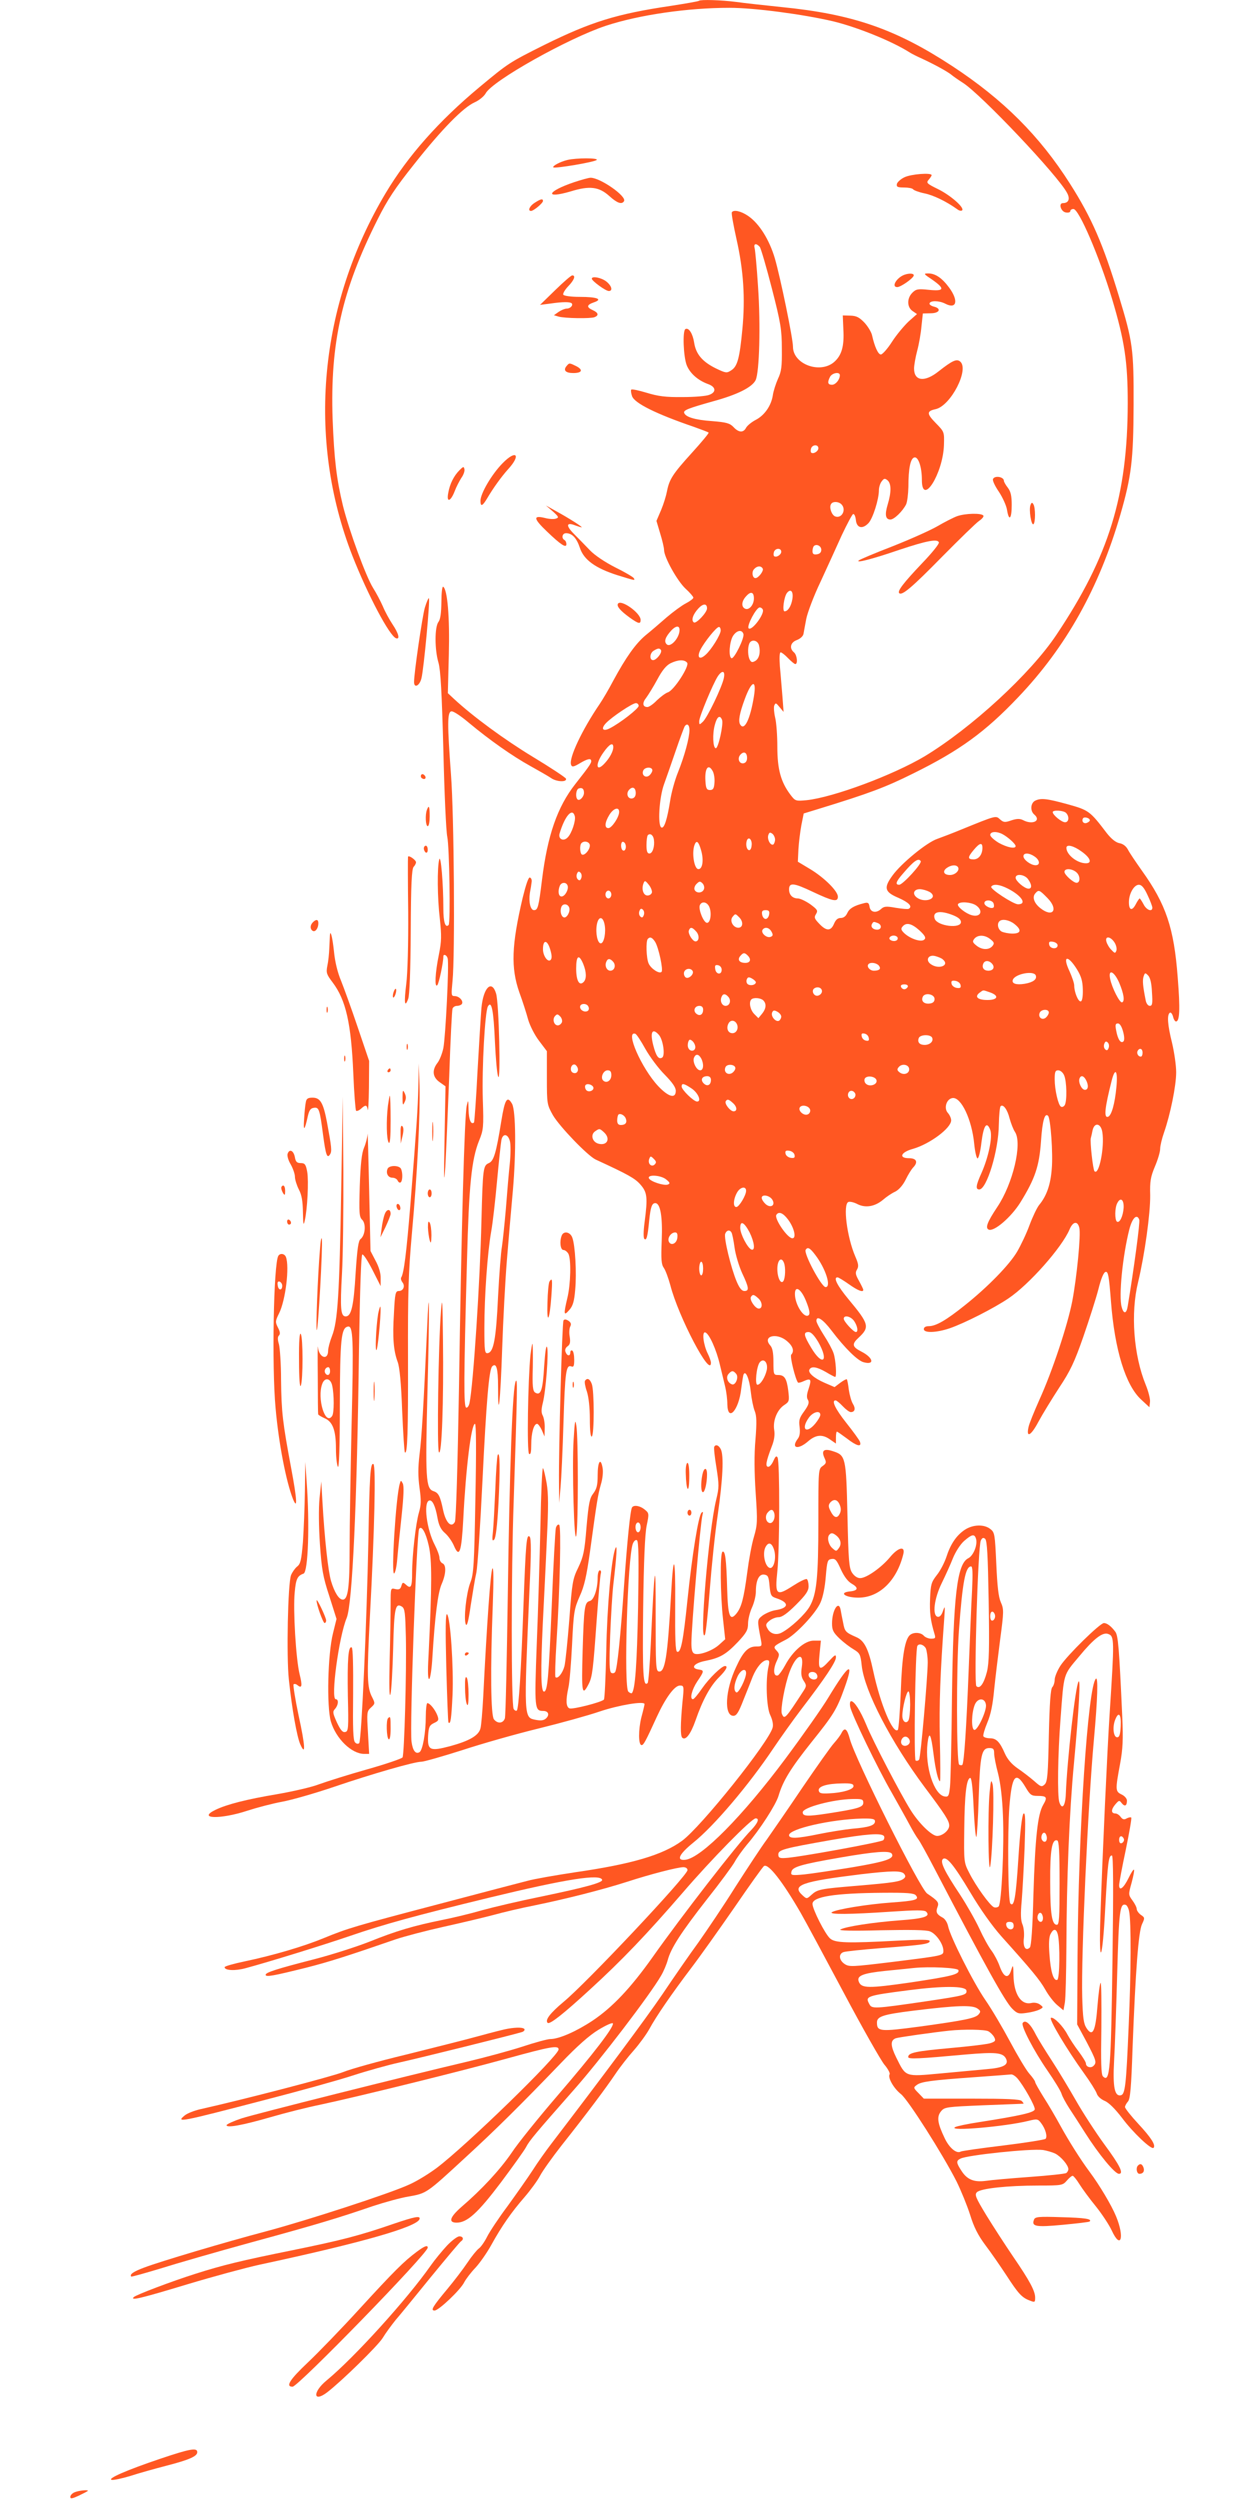 <?xml version="1.0" standalone="no"?>
<!DOCTYPE svg PUBLIC "-//W3C//DTD SVG 20010904//EN"
 "http://www.w3.org/TR/2001/REC-SVG-20010904/DTD/svg10.dtd">
<svg version="1.0" xmlns="http://www.w3.org/2000/svg"
 width="640pt" height="1280pt" viewBox="0 0 640 1280"
 preserveAspectRatio="xMidYMid meet">
<g transform="translate(0,1280) scale(0.1,-0.1)"
fill="#ff5722" stroke="none">
<path d="M3579 12796 c-3 -3 -67 -14 -144 -26 -278 -41 -409 -82 -648 -200
-182 -91 -185 -94 -332 -216 -209 -174 -367 -353 -480 -542 -342 -573 -405
-1257 -171 -1857 79 -201 190 -411 224 -423 21 -7 13 25 -18 71 -16 24 -39 66
-50 93 -12 27 -34 69 -50 94 -37 60 -121 289 -154 420 -33 137 -45 238 -53
445 -13 387 47 657 230 1021 51 102 90 161 188 284 143 181 251 290 309 316
23 10 48 31 56 45 32 64 423 283 616 347 170 56 419 92 633 92 127 0 376 -33
530 -69 124 -30 303 -102 395 -161 8 -5 35 -19 60 -30 69 -32 133 -68 150 -82
8 -7 35 -26 60 -42 91 -57 490 -478 534 -565 16 -30 7 -51 -22 -51 -24 0 -10
-45 16 -48 12 -2 22 1 22 7 0 6 7 11 16 11 28 0 132 -242 198 -461 64 -215 80
-321 80 -534 -1 -474 -96 -783 -365 -1185 -133 -200 -436 -478 -676 -623 -162
-96 -465 -209 -603 -224 -56 -5 -58 -5 -83 28 -49 65 -67 130 -67 245 0 58 -5
125 -11 149 -6 25 -8 53 -5 62 7 16 9 15 27 -7 l21 -25 -6 80 c-4 44 -9 113
-13 153 -3 43 -2 72 4 72 5 0 22 -13 38 -30 16 -16 32 -30 37 -30 14 0 9 47
-7 60 -25 21 -18 51 15 63 18 7 32 20 34 32 2 11 8 45 14 76 6 31 38 117 73
190 34 74 83 181 109 239 27 57 53 106 58 108 6 2 12 -12 14 -30 4 -42 34 -49
65 -16 22 24 53 121 53 168 0 14 6 35 14 45 12 16 16 17 30 6 20 -17 20 -61 1
-124 -16 -53 -11 -77 14 -77 19 0 62 42 80 77 6 12 11 52 12 90 0 97 11 147
31 151 20 4 38 -50 38 -115 0 -139 108 31 113 178 2 68 2 68 -42 113 -47 48
-47 61 -1 71 78 17 174 204 126 244 -18 15 -40 5 -110 -50 -71 -57 -126 -51
-126 14 0 16 7 57 16 91 9 33 19 90 22 126 l7 65 40 1 c45 0 57 24 17 34 -13
3 -23 10 -23 15 1 17 48 17 81 0 58 -30 69 15 20 82 -37 50 -71 73 -107 73
-26 0 -25 -2 20 -32 67 -47 62 -60 -17 -52 -56 6 -66 4 -85 -15 -28 -28 -28
-74 2 -94 l22 -15 -43 -38 c-23 -22 -62 -68 -85 -104 -23 -36 -49 -65 -57 -65
-14 0 -32 40 -45 98 -3 15 -20 44 -38 64 -27 28 -41 36 -73 37 l-39 1 3 -72
c5 -87 -9 -134 -49 -168 -73 -60 -209 -9 -209 80 0 42 -64 353 -93 453 -28 94
-79 177 -136 216 -36 25 -75 34 -84 19 -3 -5 8 -66 24 -138 36 -160 45 -302
30 -460 -14 -148 -25 -191 -57 -211 -23 -15 -27 -15 -79 10 -69 34 -102 73
-111 132 -7 46 -28 79 -45 69 -15 -10 -10 -141 7 -185 17 -42 57 -77 108 -96
41 -14 45 -41 9 -55 -15 -7 -77 -12 -138 -12 -87 -1 -125 4 -184 22 -40 12
-76 20 -79 16 -3 -3 -1 -18 4 -33 12 -36 122 -91 318 -158 38 -14 72 -26 74
-29 3 -2 -36 -49 -86 -104 -98 -108 -115 -135 -127 -196 -4 -22 -17 -65 -30
-96 l-24 -56 19 -64 c11 -35 20 -74 20 -85 0 -37 68 -159 110 -198 22 -20 40
-41 40 -46 0 -5 -17 -18 -38 -29 -20 -10 -65 -43 -99 -72 -34 -30 -82 -71
-108 -92 -51 -43 -100 -112 -165 -232 -23 -44 -55 -98 -70 -120 -90 -132 -159
-278 -146 -311 5 -13 13 -11 50 11 29 17 47 22 51 15 7 -12 1 -22 -80 -125
-91 -116 -142 -262 -170 -490 -17 -138 -21 -155 -41 -155 -18 0 -28 42 -21 88
4 20 8 46 9 56 2 10 -2 21 -9 23 -7 3 -20 -35 -37 -104 -57 -243 -61 -358 -17
-484 17 -46 37 -109 45 -139 9 -31 33 -79 56 -109 l40 -53 0 -137 c0 -134 1
-137 31 -191 34 -58 177 -207 219 -227 167 -77 201 -96 229 -128 35 -40 38
-65 21 -195 -6 -46 -6 -78 -1 -83 11 -11 17 11 25 95 7 68 14 88 31 88 26 0
38 -69 33 -191 -4 -98 -2 -123 11 -141 9 -13 23 -52 33 -88 41 -161 208 -479
208 -397 0 7 -7 28 -16 46 -23 46 -31 115 -13 109 20 -6 57 -88 75 -166 9 -37
21 -87 27 -112 6 -25 11 -65 11 -90 2 -94 59 -30 71 79 4 31 9 63 11 71 10 30
31 -18 38 -86 4 -37 13 -81 20 -98 10 -25 11 -57 4 -146 -7 -77 -6 -168 1
-274 10 -147 9 -163 -9 -225 -11 -36 -26 -118 -34 -181 -18 -136 -30 -180 -56
-212 -33 -40 -43 -13 -47 129 -4 149 -10 196 -24 188 -13 -8 -11 -223 3 -346
l11 -102 -31 -28 c-34 -31 -102 -55 -126 -46 -12 5 -16 20 -16 54 0 87 46 619
57 658 4 14 2 17 -5 10 -16 -15 -48 -214 -72 -445 -22 -214 -34 -274 -53 -267
-9 3 -11 69 -10 243 2 249 -9 276 -21 52 -18 -323 -31 -402 -63 -396 -15 3
-16 29 -16 288 1 308 -6 269 -25 -148 -5 -106 -12 -195 -16 -199 -23 -23 -27
43 -23 382 3 239 9 381 18 424 13 62 12 64 -10 82 -24 20 -56 25 -65 11 -9
-14 -25 -175 -41 -402 -18 -262 -35 -423 -45 -440 -4 -7 -13 -9 -20 -5 -10 6
-11 48 -6 189 4 100 11 217 16 261 18 153 21 212 11 188 -20 -46 -43 -296 -47
-528 -3 -132 -8 -243 -12 -247 -14 -14 -160 -51 -176 -45 -18 7 -20 41 -6 105
6 24 14 124 19 222 8 168 11 183 39 247 24 52 35 104 52 223 37 270 41 294 56
348 10 32 13 68 9 88 -10 54 -25 30 -25 -40 0 -50 -5 -69 -22 -92 -19 -24 -24
-49 -35 -172 -10 -126 -16 -152 -42 -207 -29 -59 -32 -77 -46 -266 -9 -112
-20 -220 -25 -240 -10 -37 -35 -67 -46 -56 -3 3 -1 81 5 174 18 281 25 599 14
606 -6 4 -13 -3 -17 -16 -3 -12 -13 -191 -21 -397 -16 -377 -22 -441 -40 -441
-16 1 -17 108 -6 346 6 121 16 317 21 435 8 162 8 232 -1 285 -7 39 -15 74
-19 78 -4 4 -10 -129 -13 -295 -4 -167 -12 -441 -19 -610 -12 -325 -11 -338
33 -338 26 0 34 -19 16 -37 -11 -11 -25 -14 -52 -9 -64 12 -63 1 -34 669 9
184 9 261 1 269 -16 16 -20 -27 -32 -357 -12 -329 -24 -523 -34 -533 -4 -3
-11 0 -16 8 -13 20 -13 698 0 1060 19 578 20 635 11 619 -17 -26 -32 -444 -41
-1089 -5 -338 -11 -625 -15 -638 -9 -26 -37 -29 -56 -5 -16 19 -19 252 -6 583
5 134 4 200 -2 189 -9 -14 -28 -276 -47 -658 -4 -74 -10 -146 -14 -160 -9 -37
-56 -64 -154 -91 -106 -28 -118 -22 -114 54 3 44 7 53 30 64 24 11 26 16 17
40 -12 30 -38 62 -51 62 -4 0 -8 -31 -8 -69 0 -83 -16 -172 -32 -182 -20 -12
-35 8 -41 54 -10 73 26 1067 39 1089 12 20 34 -18 49 -85 17 -73 17 -198 -1
-566 -5 -84 -3 -122 4 -117 5 3 13 54 16 113 13 210 28 328 47 372 23 52 25
99 4 107 -8 4 -15 16 -15 28 0 11 -11 41 -24 66 -41 78 -59 217 -29 227 16 6
32 -26 43 -89 7 -39 18 -60 39 -78 16 -14 36 -43 45 -64 28 -66 39 -33 48 136
13 261 41 488 60 488 6 0 7 -137 2 -382 -6 -341 -9 -388 -26 -431 -21 -55 -35
-186 -23 -214 6 -12 14 19 25 97 10 63 22 139 29 168 6 29 20 238 31 465 20
413 34 575 50 591 21 21 30 -10 30 -101 0 -191 12 -78 21 188 5 150 16 354 24
453 8 100 22 262 31 361 17 197 15 407 -4 443 -25 44 -37 25 -55 -86 -27 -168
-39 -206 -64 -217 -29 -13 -31 -23 -38 -295 -7 -310 -42 -842 -61 -933 -3 -15
-11 -26 -17 -24 -13 4 -13 141 4 752 10 386 23 518 62 615 22 54 24 68 19 211
-5 164 11 448 26 476 19 33 29 -20 36 -180 4 -87 11 -168 17 -180 13 -32 4
378 -11 426 -22 73 -65 32 -75 -73 -3 -36 -12 -181 -20 -323 -7 -142 -16 -261
-18 -264 -15 -14 -27 14 -28 65 -1 52 -2 54 -9 22 -12 -48 -28 -647 -40 -1444
-7 -407 -15 -676 -21 -688 -18 -33 -46 -5 -60 59 -15 73 -24 90 -49 98 -40 13
-43 61 -31 524 11 427 9 585 -3 294 -17 -373 -27 -545 -38 -630 -8 -68 -8
-112 0 -171 9 -64 8 -88 -3 -126 -16 -54 -35 -219 -35 -310 0 -71 -6 -83 -31
-60 -16 14 -18 14 -24 -6 -5 -17 -12 -20 -31 -16 -24 6 -24 6 -24 -76 0 -46
-2 -175 -5 -288 -3 -129 -2 -194 4 -175 5 17 11 122 14 234 5 210 11 236 45
215 15 -10 17 -32 20 -155 4 -178 -8 -602 -17 -617 -4 -6 -85 -34 -181 -61
-96 -27 -206 -62 -245 -76 -38 -15 -135 -37 -215 -51 -155 -26 -259 -52 -318
-81 -94 -46 27 -49 164 -4 49 16 129 37 178 46 49 9 168 43 265 76 197 67 412
129 449 129 13 0 107 27 208 59 100 33 276 83 391 111 114 28 255 67 313 87
98 33 230 55 230 38 0 -4 -7 -34 -16 -67 -16 -64 -16 -143 1 -143 10 0 20 18
78 145 45 98 91 160 118 160 21 0 22 -2 13 -87 -10 -110 -11 -170 -1 -180 17
-16 43 17 68 88 37 107 76 177 120 221 37 37 48 58 31 58 -17 0 -81 -62 -117
-114 -21 -31 -42 -56 -47 -56 -18 0 -6 49 22 91 36 53 36 57 8 61 -45 6 -25
33 32 44 76 15 107 33 168 97 44 47 52 62 52 94 0 21 9 58 20 82 11 24 20 60
20 81 0 59 16 92 43 88 19 -3 23 -10 27 -57 5 -50 8 -55 35 -64 67 -22 65 -50
-4 -61 -21 -3 -50 -16 -66 -27 -29 -23 -29 -21 -9 -126 6 -32 5 -33 -25 -33
-40 0 -66 -26 -102 -105 -56 -118 -63 -250 -14 -250 16 0 27 18 51 80 18 44
39 98 48 121 20 48 50 84 73 84 12 0 14 -6 8 -32 -16 -66 -11 -211 9 -250 11
-24 16 -47 12 -63 -19 -74 -366 -508 -464 -580 -100 -73 -257 -119 -547 -161
-99 -15 -209 -34 -245 -44 -36 -9 -238 -62 -450 -118 -430 -113 -468 -124
-592 -175 -104 -43 -261 -89 -404 -119 -57 -12 -104 -25 -104 -30 0 -17 54
-20 108 -5 115 31 391 116 537 166 172 59 328 102 710 195 396 96 570 123 578
91 3 -14 -89 -39 -310 -85 -109 -22 -245 -54 -303 -70 -58 -17 -150 -39 -205
-50 -148 -30 -236 -56 -375 -112 -69 -27 -195 -67 -280 -89 -195 -50 -250 -68
-250 -80 0 -13 41 -5 206 36 118 30 209 59 461 146 45 15 155 44 245 64 90 20
204 47 253 60 50 14 144 36 210 49 161 33 347 80 475 121 123 40 260 75 289
75 12 0 21 -6 21 -15 0 -28 -517 -578 -635 -675 -68 -57 -96 -93 -81 -107 10
-10 80 45 217 171 164 150 289 281 475 496 146 170 352 380 373 380 21 0 11
-24 -23 -60 -70 -71 -356 -440 -505 -651 -112 -158 -206 -257 -306 -324 -84
-56 -173 -95 -218 -95 -13 0 -77 -17 -143 -39 -65 -21 -191 -55 -279 -76 -328
-77 -1083 -267 -1158 -291 -42 -14 -77 -30 -77 -35 0 -15 79 -1 225 41 72 21
186 50 255 64 201 43 727 173 958 237 221 61 262 68 262 46 0 -33 -471 -491
-623 -606 -40 -30 -103 -69 -142 -86 -97 -45 -524 -184 -735 -240 -201 -53
-538 -153 -622 -185 -54 -20 -76 -35 -66 -46 2 -2 69 17 149 41 79 25 290 86
469 135 337 92 442 124 620 185 58 19 140 42 183 49 91 16 91 16 287 197 154
141 286 272 490 484 85 89 147 144 195 173 38 23 71 38 73 32 6 -18 -100 -156
-284 -370 -97 -113 -203 -244 -235 -293 -59 -86 -152 -187 -257 -277 -59 -52
-68 -80 -24 -80 54 0 109 50 226 205 62 83 120 164 129 181 18 35 48 70 246
295 132 149 389 485 446 584 13 22 28 58 34 80 16 60 68 141 201 311 66 83
129 169 141 190 11 21 40 61 63 89 67 78 148 204 162 250 23 78 63 142 168
274 113 141 130 167 170 279 51 142 23 125 -82 -48 -31 -52 -131 -194 -221
-315 -220 -295 -429 -506 -511 -517 -50 -6 -34 28 40 88 107 86 284 295 410
483 35 52 99 142 143 200 121 158 177 242 177 265 0 17 -5 14 -34 -17 -50 -55
-58 -49 -50 33 l7 70 -37 0 c-45 0 -107 -53 -146 -126 -14 -26 -31 -49 -37
-52 -22 -7 -26 28 -8 69 17 37 17 40 1 58 -19 20 -16 23 46 55 52 26 155 136
179 191 13 29 23 81 27 133 7 81 9 87 30 90 19 3 26 -6 47 -53 17 -37 36 -62
55 -73 37 -21 34 -36 -8 -40 -60 -6 -25 -32 43 -32 107 0 197 87 230 223 11
44 -27 35 -70 -18 -44 -52 -119 -105 -151 -105 -15 0 -30 11 -41 27 -16 24
-19 62 -24 295 -7 298 -9 307 -75 328 -45 15 -60 4 -43 -34 11 -24 10 -28 -9
-42 -22 -15 -22 -19 -22 -282 0 -292 -9 -376 -45 -438 -24 -41 -97 -109 -143
-133 -28 -15 -59 -6 -73 22 -10 17 -8 24 11 39 12 10 33 18 47 18 17 0 45 20
89 64 51 51 64 71 64 94 0 17 -4 33 -9 37 -6 3 -38 -13 -72 -35 -84 -54 -92
-47 -79 75 12 111 13 565 1 583 -6 10 -11 5 -21 -17 -7 -17 -19 -31 -26 -31
-17 0 -12 27 17 103 13 32 17 60 13 85 -8 48 15 104 51 128 26 17 27 21 21 73
-8 63 -19 81 -52 81 -23 0 -24 3 -24 67 0 47 -5 72 -16 84 -43 48 32 68 85 23
31 -26 39 -52 22 -70 -8 -8 22 -129 35 -143 2 -2 16 1 30 8 36 16 40 9 24 -40
-10 -29 -11 -46 -3 -57 7 -13 3 -26 -19 -57 -25 -34 -29 -46 -24 -81 3 -28 1
-47 -9 -60 -37 -49 0 -59 52 -14 40 35 74 38 114 9 l29 -20 0 30 c0 17 2 31 5
31 3 0 25 -16 51 -35 50 -39 77 -46 67 -17 -3 9 -35 53 -70 97 -57 72 -77 115
-55 115 5 0 21 -13 37 -30 16 -17 34 -30 41 -30 21 0 26 18 11 42 -8 13 -17
45 -21 72 -3 27 -8 51 -10 54 -3 2 -18 -6 -34 -18 l-29 -22 -51 22 c-55 24
-88 53 -77 69 10 17 37 13 84 -14 23 -14 45 -25 47 -25 9 0 3 89 -8 121 -6 19
-29 61 -50 93 -21 33 -38 65 -38 73 0 30 33 9 77 -49 69 -91 135 -156 166
-163 57 -15 48 24 -13 55 -47 24 -50 38 -14 71 58 54 54 70 -51 196 -58 70
-80 113 -57 113 5 0 31 -16 58 -35 45 -32 74 -44 74 -29 0 4 -10 24 -22 46
-18 32 -20 42 -10 58 9 16 8 28 -9 67 -43 100 -64 268 -35 279 8 3 29 -2 46
-11 41 -21 89 -13 131 22 17 15 45 34 63 42 19 10 39 33 53 61 12 25 29 52 37
61 28 28 20 49 -20 49 -55 0 -42 31 21 48 86 25 195 106 195 146 0 11 -8 28
-17 38 -22 24 -7 72 24 76 44 6 99 -110 111 -235 4 -41 12 -74 17 -74 6 0 15
37 20 82 11 87 27 111 45 64 13 -34 -8 -137 -44 -219 -30 -66 -32 -86 -12 -86
38 0 99 200 100 332 1 48 5 90 9 94 13 13 35 -17 46 -62 7 -25 19 -57 28 -70
38 -59 -11 -265 -91 -384 -52 -78 -63 -108 -43 -116 28 -10 114 64 161 139 76
123 97 186 106 315 7 103 19 146 36 129 13 -12 26 -194 19 -271 -6 -81 -26
-139 -65 -186 -11 -14 -33 -60 -49 -103 -16 -44 -45 -104 -63 -135 -39 -67
-150 -181 -268 -275 -96 -77 -148 -107 -185 -107 -16 0 -25 -6 -25 -15 0 -21
64 -19 132 4 76 26 227 103 301 153 106 71 274 261 313 353 17 41 41 46 50 9
9 -34 -13 -255 -36 -376 -24 -123 -102 -359 -168 -504 -27 -61 -53 -124 -56
-141 -13 -58 13 -44 51 28 21 39 69 117 106 174 57 86 78 130 124 262 30 87
65 196 77 243 14 56 27 86 37 88 13 2 17 -21 27 -150 19 -249 75 -432 156
-505 l41 -38 3 27 c2 14 -8 54 -22 88 -62 152 -78 366 -39 525 34 142 63 352
62 445 -2 72 2 94 24 147 15 35 27 75 27 91 0 15 9 53 20 84 32 92 62 238 62
308 0 36 -10 103 -21 150 -23 92 -27 145 -11 155 5 3 12 -6 16 -20 3 -14 10
-25 15 -25 19 0 22 62 9 224 -19 255 -60 376 -184 549 -31 44 -63 91 -71 107
-9 17 -25 30 -44 33 -19 4 -41 22 -64 51 -86 113 -92 118 -200 148 -109 30
-138 33 -168 18 -23 -13 -25 -52 -4 -70 38 -32 -8 -55 -57 -29 -16 8 -31 8
-59 -1 -34 -12 -41 -11 -59 5 -22 20 -18 21 -200 -53 -41 -17 -96 -38 -121
-47 -54 -18 -185 -126 -229 -187 -47 -64 -41 -85 30 -115 54 -24 73 -44 53
-56 -5 -3 -34 0 -66 5 -50 9 -61 8 -77 -7 -25 -22 -54 -16 -58 13 -3 19 -8 23
-27 18 -53 -13 -76 -27 -87 -51 -7 -16 -19 -25 -33 -25 -16 0 -26 -9 -35 -30
-16 -38 -39 -38 -75 0 -25 26 -28 33 -17 50 11 18 7 23 -29 50 -23 16 -52 30
-64 30 -27 0 -45 18 -45 46 0 37 24 34 121 -12 104 -49 129 -54 129 -25 0 28
-68 96 -140 140 l-65 39 3 64 c2 35 9 90 15 123 l12 60 75 23 c264 81 343 111
486 182 237 117 368 212 537 390 245 257 414 559 523 934 57 198 67 280 68
561 1 288 -4 324 -75 558 -81 267 -139 401 -251 577 -155 244 -342 431 -603
602 -290 190 -510 266 -875 302 -85 9 -189 20 -230 26 -77 10 -183 13 -191 6z
m311 -1260 c6 -8 34 -104 62 -213 45 -175 51 -211 51 -308 1 -93 -2 -117 -20
-155 -11 -25 -23 -62 -26 -83 -8 -54 -43 -104 -88 -127 -21 -11 -43 -29 -49
-40 -14 -27 -38 -25 -64 3 -19 20 -36 25 -111 31 -87 6 -135 21 -142 42 -5 14
23 24 147 59 125 34 201 72 219 109 19 41 26 280 12 481 -6 94 -14 180 -17
193 -7 25 7 29 26 8z m410 -657 c0 -23 -22 -49 -40 -49 -22 0 -25 12 -10 41
11 20 50 27 50 8z m-110 -374 c0 -16 -27 -32 -37 -22 -3 4 -3 13 0 22 8 20 37
20 37 0z m118 -287 c27 -27 2 -75 -32 -62 -18 7 -32 47 -21 63 8 15 38 14 53
-1z m-103 -233 c0 -13 -8 -21 -22 -23 -17 -3 -23 2 -23 16 0 10 3 22 7 26 13
13 38 1 38 -19z m-205 -10 c0 -16 -27 -32 -37 -22 -3 4 -3 13 0 22 8 20 37 20
37 0z m-95 -86 c7 -11 -22 -49 -37 -49 -15 0 -21 30 -8 45 15 18 36 20 45 4z
m152 -156 c-6 -37 -23 -63 -40 -63 -13 0 -3 76 13 95 19 23 33 6 27 -32z
m-197 3 c0 -32 -24 -61 -44 -53 -22 9 -20 39 5 65 23 26 39 21 39 -12z m-240
-51 c0 -21 -55 -79 -67 -72 -16 10 -5 42 23 72 24 26 44 26 44 0z m285 -5 c13
-20 -56 -113 -72 -97 -11 12 39 107 57 107 5 0 12 -4 15 -10z m-428 -122 c-10
-37 -46 -71 -62 -58 -17 14 -10 37 23 73 29 30 48 23 39 -15z m213 14 c0 -21
-48 -99 -78 -125 -31 -28 -45 -13 -26 26 21 41 82 117 95 117 5 0 9 -8 9 -18z
m116 -17 c8 -19 -48 -132 -61 -125 -16 8 -10 85 8 114 19 29 45 34 53 11z m80
-59 c9 -36 1 -68 -19 -80 -14 -8 -20 -8 -27 4 -11 17 -13 61 -4 84 10 25 43
19 50 -8z m-502 -24 c8 -13 -23 -52 -40 -52 -20 0 -18 37 4 49 21 13 29 13 36
3z m134 -65 c14 -16 -68 -143 -99 -152 -12 -4 -37 -23 -56 -41 -18 -19 -40
-34 -48 -34 -25 0 -28 21 -6 48 11 15 37 57 57 94 24 45 45 71 67 82 39 19 71
20 85 3z m188 -79 c-9 -45 -85 -204 -108 -224 -17 -16 -18 -16 -18 4 0 22 70
190 95 229 23 34 39 29 31 -9z m154 -94 c-19 -117 -49 -178 -70 -144 -11 17
-4 57 23 130 35 96 62 105 47 14z m-590 -48 c0 -14 -95 -88 -148 -115 -35 -18
-47 -3 -20 26 30 32 136 103 154 103 8 0 14 -7 14 -14z m427 -72 c8 -21 -19
-145 -32 -145 -15 1 -18 74 -5 120 11 42 26 53 37 25z m-167 -52 c0 -39 -25
-132 -59 -217 -16 -39 -34 -105 -40 -146 -15 -94 -30 -141 -44 -136 -21 7 -12
154 13 222 12 33 39 111 60 172 21 62 42 117 45 123 12 19 25 10 25 -18z
m-390 -88 c0 -20 -18 -54 -43 -81 -46 -51 -51 -6 -7 55 31 44 50 53 50 26z
m685 -55 c0 -15 -7 -25 -18 -27 -22 -4 -33 24 -17 43 18 21 35 13 35 -16z
m-485 -63 c0 -7 -7 -19 -15 -26 -19 -16 -41 1 -32 24 8 20 47 21 47 2z m310
-6 c6 -12 10 -38 8 -58 -2 -29 -7 -37 -23 -37 -16 0 -21 8 -23 44 -5 68 15 95
38 51z m-660 -109 c0 -21 -23 -44 -33 -34 -12 11 -8 51 6 56 17 6 27 -1 27
-22z m265 -2 c0 -15 -7 -25 -18 -27 -22 -4 -33 24 -17 43 18 21 35 13 35 -16z
m-85 -96 c0 -27 -38 -83 -55 -83 -21 0 -19 29 5 68 21 34 50 43 50 15z m2288
-5 c18 -18 15 -48 -5 -48 -17 0 -63 37 -63 52 0 12 55 9 68 -4z m-2515 -17 c6
-22 -16 -89 -37 -109 -21 -22 -49 -8 -41 20 27 91 66 135 78 89z m2637 -21 c0
-4 -7 -10 -15 -13 -16 -7 -29 8 -20 23 6 10 35 2 35 -10z m-1612 -104 c-2 -12
-7 -21 -12 -21 -15 0 -29 31 -22 50 5 14 9 15 22 5 8 -8 14 -23 12 -34z m1165
33 c28 -15 67 -50 67 -61 0 -16 -44 -7 -87 17 -23 14 -43 32 -43 40 0 18 33
20 63 4z m-1785 -28 c5 -35 -7 -71 -23 -71 -11 0 -15 12 -15 43 0 24 3 47 7
51 12 12 28 0 31 -23z m500 -32 c-1 -13 -7 -23 -13 -22 -13 3 -18 30 -11 50
10 24 29 1 24 -28z m-828 2 c0 -23 -28 -54 -41 -46 -10 7 -12 48 -2 58 14 15
43 7 43 -12z m182 7 c7 -18 -2 -39 -13 -32 -12 7 -12 44 0 44 5 0 11 -6 13
-12z m388 -33 c14 -49 7 -95 -14 -95 -22 0 -35 84 -20 124 10 27 21 18 34 -29z
m1440 14 c0 -34 -19 -59 -45 -59 -32 0 -31 11 1 49 30 36 44 39 44 10z m508
-19 c45 -32 55 -60 22 -60 -45 0 -100 44 -100 79 0 20 37 11 78 -19z m-240
-26 c26 -18 29 -44 4 -44 -24 0 -62 28 -62 46 0 19 30 18 58 -2z m-584 -23 c8
-12 -92 -121 -110 -121 -22 0 -17 16 19 57 56 66 80 82 91 64z m191 -31 c10
-16 -14 -40 -41 -40 -31 0 -40 18 -18 35 23 17 50 19 59 5z m610 -30 c17 -19
15 -50 -3 -50 -16 0 -62 41 -62 56 0 21 44 17 65 -6z m-2539 -26 c-5 -13 -10
-14 -18 -6 -6 6 -8 18 -4 28 5 13 10 14 18 6 6 -6 8 -18 4 -28z m2288 -6 c20
-28 20 -48 2 -48 -20 0 -66 39 -66 56 0 23 47 17 64 -8z m-1926 -67 c-2 -9
-12 -16 -23 -16 -21 0 -32 33 -20 63 6 15 9 14 26 -7 11 -13 18 -31 17 -40z
m266 16 c-8 -21 -40 -22 -48 -2 -3 8 2 22 11 30 14 14 18 14 30 2 7 -7 11 -21
7 -30z m-698 19 c7 -19 -13 -56 -31 -56 -15 0 -20 26 -9 54 8 20 33 21 40 2z
m2255 -16 c70 -36 99 -80 51 -80 -25 1 -144 79 -137 90 10 16 43 12 86 -10z
m714 -32 c14 -29 25 -59 25 -65 0 -24 -30 -13 -45 17 -9 17 -18 30 -20 30 -2
0 -12 -14 -20 -30 -19 -36 -35 -31 -35 11 0 43 26 89 51 89 14 0 27 -15 44
-52z m-1109 11 c36 -30 -31 -54 -71 -25 -30 22 -12 50 27 42 17 -3 37 -11 44
-17z m-1636 -9 c0 -11 -7 -20 -15 -20 -8 0 -15 9 -15 20 0 11 7 20 15 20 8 0
15 -9 15 -20z m2234 -19 c57 -59 26 -101 -37 -51 -32 25 -43 56 -27 75 18 21
21 20 64 -24z m-277 -26 c3 -9 3 -18 0 -21 -10 -10 -47 7 -47 22 0 19 39 18
47 -1z m-1457 -15 c15 -29 9 -85 -10 -85 -17 0 -45 68 -37 90 9 21 34 19 47
-5z m1368 4 c38 -27 23 -62 -22 -50 -31 8 -78 45 -71 57 10 15 69 10 93 -7z
m-2084 -10 c8 -20 -12 -56 -27 -51 -14 4 -21 32 -13 53 7 19 32 18 40 -2z
m382 -40 c-5 -13 -10 -14 -18 -6 -6 6 -8 18 -4 28 5 13 10 14 18 6 6 -6 8 -18
4 -28z m642 4 c-2 -13 -10 -23 -18 -23 -8 0 -16 10 -18 23 -3 17 2 22 18 22
16 0 21 -5 18 -22z m942 -4 c27 -11 40 -22 40 -35 0 -35 -119 -21 -134 16 -14
38 26 46 94 19z m-1096 -10 c23 -22 21 -54 -4 -54 -26 0 -46 36 -29 56 14 17
14 17 33 -2z m-689 -35 c9 -40 -2 -99 -19 -99 -17 0 -28 54 -20 97 8 42 30 43
39 2z m2099 0 c38 -30 34 -49 -10 -49 -19 0 -44 5 -55 10 -19 10 -26 40 -12
53 13 14 51 7 77 -14z m-700 5 c23 -9 20 -34 -3 -34 -22 0 -35 15 -26 30 7 12
8 12 29 4z m214 -38 c28 -26 34 -38 25 -46 -14 -16 -70 2 -102 31 -17 16 -20
24 -10 35 19 23 47 16 87 -20z m-1143 -6 c17 -19 15 -50 -4 -50 -15 0 -40 41
-34 56 7 19 17 18 38 -6z m385 0 c9 -16 8 -22 -5 -27 -20 -7 -50 20 -41 36 11
17 34 13 46 -9z m645 -29 c3 -5 1 -13 -5 -16 -15 -9 -43 3 -35 15 8 13 32 13
40 1z m476 -10 c20 -16 21 -21 10 -35 -18 -21 -54 -20 -82 3 -20 16 -21 21
-10 35 18 21 54 20 82 -3z m-1717 -13 c18 -28 43 -145 33 -154 -11 -12 -54 16
-66 43 -12 26 -15 116 -4 126 11 12 22 8 37 -15z m2352 -3 c9 -14 13 -32 10
-42 -6 -15 -8 -15 -25 3 -11 10 -22 29 -26 42 -9 31 20 29 41 -3z m-2887 -43
c7 -25 7 -40 0 -47 -14 -14 -39 21 -39 55 0 53 24 49 39 -8z m2596 28 c0 -22
-39 -19 -43 3 -3 15 1 18 20 15 12 -2 23 -10 23 -18z m-1587 -52 c20 -20 14
-38 -12 -38 -30 0 -42 16 -26 35 15 18 22 19 38 3z m999 -20 c38 -31 -21 -54
-62 -24 -28 20 -12 50 23 41 15 -4 33 -11 39 -17z m-1841 -23 c17 -42 18 -77
2 -93 -22 -22 -38 7 -38 69 0 67 14 76 36 24z m154 10 c15 -18 6 -45 -15 -45
-18 0 -30 24 -21 45 7 19 20 19 36 0z m2374 -38 c22 -36 29 -60 30 -103 1 -35
-3 -59 -10 -61 -13 -4 -34 47 -34 81 0 12 -11 44 -24 73 -38 80 -10 87 38 10z
m-434 28 c15 -18 5 -35 -20 -35 -22 0 -34 15 -26 35 7 19 30 19 46 0z m-581
-8 c14 -17 4 -27 -25 -27 -21 0 -39 22 -27 34 11 11 40 6 52 -7z m-804 -22 c0
-28 -29 -25 -33 3 -3 19 0 23 15 20 10 -2 18 -12 18 -23z m-149 -6 c10 -17
-23 -46 -37 -32 -7 7 -9 19 -6 27 7 18 33 21 43 5z m1757 -23 c8 -20 -14 -36
-57 -43 -43 -7 -68 1 -60 21 12 30 107 48 117 22z m427 -37 c24 -57 30 -96 15
-101 -12 -4 -52 75 -61 120 -11 53 20 40 46 -19z m168 -49 c4 -58 2 -70 -11
-70 -9 0 -18 12 -21 28 -15 75 -17 102 -11 122 7 20 8 21 23 6 11 -11 18 -39
20 -86z m-2028 51 c0 -13 -25 -20 -40 -11 -7 4 -10 15 -7 24 5 14 11 15 27 6
11 -6 20 -15 20 -19z m1048 -14 c3 -14 -1 -18 -20 -15 -12 2 -24 11 -26 21 -3
14 1 18 20 15 12 -2 24 -11 26 -21z m-270 -9 c-3 -7 -11 -13 -18 -13 -7 0 -15
6 -17 13 -3 7 4 12 17 12 13 0 20 -5 18 -12z m-440 -27 c-2 -9 -11 -17 -21
-19 -21 -4 -35 27 -17 38 19 12 42 0 38 -19z m861 -2 c48 -17 40 -39 -13 -39
-50 0 -68 16 -41 37 22 16 15 15 54 2z m-1339 -24 c15 -18 6 -45 -15 -45 -18
0 -30 24 -21 45 7 19 20 19 36 0z m1055 -10 c0 -13 -8 -21 -24 -23 -28 -4 -46
11 -37 33 9 25 61 16 61 -10z m-877 -7 c17 -17 15 -42 -6 -68 l-19 -23 -21 21
c-21 21 -29 61 -15 75 11 11 48 8 61 -5z m-895 -33 c4 -8 2 -17 -4 -21 -15 -9
-39 3 -39 21 0 19 36 20 43 0z m587 -14 c0 -26 -17 -36 -35 -21 -18 15 -8 40
16 40 12 0 19 -7 19 -19z m400 -36 c0 -7 -5 -17 -11 -21 -16 -9 -43 21 -36 41
5 13 11 14 27 5 11 -6 20 -17 20 -25z m1370 21 c0 -7 -7 -19 -15 -26 -19 -16
-41 1 -32 24 8 20 47 21 47 2z m-2493 -50 c-4 -9 -13 -16 -21 -16 -19 0 -29
30 -15 47 11 12 14 12 27 -1 8 -8 12 -22 9 -30z m897 -12 c8 -21 -4 -44 -24
-44 -23 0 -33 26 -20 50 11 21 35 17 44 -6z m1976 -35 c7 -25 8 -45 2 -51 -13
-13 -29 10 -37 55 -6 30 -4 37 9 37 9 0 19 -15 26 -41z m-2377 -17 c22 -24 34
-107 17 -117 -18 -11 -31 8 -45 62 -18 69 -5 92 28 55z m-69 -72 c23 -41 67
-100 99 -132 39 -40 57 -65 57 -83 0 -42 -37 -32 -90 24 -86 92 -171 286 -117
268 6 -2 29 -37 51 -77z m1144 56 c3 -13 -1 -17 -14 -14 -11 2 -20 11 -22 22
-3 13 1 17 14 14 11 -2 20 -11 22 -22z m325 0 c7 -18 -12 -36 -39 -36 -26 0
-38 14 -30 35 7 19 62 20 69 1z m-1213 -47 c0 -23 -28 -25 -36 -4 -4 8 -3 22
0 31 5 13 9 14 21 4 8 -7 15 -21 15 -31z m2116 -5 c-5 -13 -10 -14 -18 -6 -6
6 -8 18 -4 28 5 13 10 14 18 6 6 -6 8 -18 4 -28z m174 -24 c0 -11 -4 -20 -9
-20 -14 0 -23 18 -16 30 10 17 25 11 25 -10z m-2260 -29 c15 -29 12 -61 -5
-61 -19 0 -40 43 -32 64 9 22 24 20 37 -3z m-633 -47 c8 -20 -8 -36 -26 -25
-15 10 -8 41 9 41 6 0 13 -7 17 -16z m808 -3 c0 -8 -8 -19 -17 -25 -22 -13
-44 5 -34 29 7 20 51 16 51 -4z m890 -6 c0 -23 -30 -32 -51 -14 -11 9 -12 15
-2 26 17 20 53 12 53 -12z m-1525 -30 c0 -28 -25 -44 -42 -27 -15 15 1 52 23
52 14 0 19 -7 19 -25z m2318 0 c14 -30 16 -134 3 -154 -5 -7 -13 -11 -19 -7
-14 8 -32 87 -32 140 0 38 3 46 18 46 11 0 24 -11 30 -25z m268 -61 c-8 -85
-25 -146 -43 -152 -22 -7 -17 44 19 186 18 70 32 51 24 -34z m-2076 37 c0 -27
-19 -36 -37 -18 -18 18 -9 37 18 37 12 0 19 -7 19 -19z m848 -3 c4 -21 -34
-34 -53 -18 -8 6 -11 18 -8 26 8 20 57 14 61 -8z m1072 3 c15 -28 12 -51 -5
-51 -17 0 -35 38 -28 58 7 18 21 15 33 -7z m-2522 -38 c5 -18 -28 -29 -38 -12
-5 7 -6 17 -3 22 7 12 35 5 41 -10z m503 -6 c34 -23 52 -67 28 -67 -17 0 -79
60 -79 77 0 19 12 16 51 -10z m839 -32 c0 -19 -20 -29 -32 -17 -15 15 -2 43
17 36 8 -3 15 -12 15 -19z m-628 -42 c22 -19 24 -43 4 -43 -17 0 -48 39 -40
52 8 12 15 10 36 -9z m396 -36 c2 -9 -4 -20 -13 -23 -20 -8 -50 19 -40 36 10
17 49 8 53 -13z m-944 -44 c8 -20 -1 -33 -25 -33 -13 0 -19 7 -19 23 0 13 3
26 6 30 9 9 32 -3 38 -20z m2440 -70 c12 -75 -17 -223 -40 -200 -8 7 -24 153
-19 170 2 7 6 24 9 40 10 43 43 36 50 -10z m-2552 0 c35 -32 18 -70 -27 -59
-32 8 -43 45 -19 63 23 16 24 16 46 -4z m-481 -47 c4 -15 4 -67 -1 -115 -5
-47 -14 -151 -20 -231 -7 -80 -16 -166 -20 -192 -5 -26 -14 -142 -20 -257 -10
-218 -23 -283 -52 -289 -16 -3 -18 8 -18 130 0 163 16 386 35 493 8 44 21 160
30 259 9 98 19 191 22 208 7 37 34 34 44 -6z m1457 -69 c3 -14 -1 -18 -20 -15
-12 2 -24 11 -26 21 -3 14 1 18 20 15 12 -2 24 -11 26 -21z m-716 -49 c-16
-16 -37 4 -28 28 6 16 8 16 23 1 13 -13 15 -19 5 -29z m59 -77 c20 -16 21 -21
8 -26 -20 -7 -91 16 -97 33 -6 20 63 15 89 -7z m409 -58 c0 -23 -36 -83 -50
-83 -19 0 -15 44 6 78 17 26 44 29 44 5z m134 -45 c18 -29 -8 -46 -34 -23 -11
10 -20 24 -20 32 0 20 40 13 54 -9z m1799 -42 c-3 -43 -20 -79 -34 -71 -12 8
-12 72 2 96 16 31 34 17 32 -25z m-1719 -59 c32 -42 45 -97 23 -97 -25 0 -94
101 -82 120 12 19 34 10 59 -23z m1799 -2 c5 -11 -28 -256 -59 -442 -6 -40
-21 -43 -31 -5 -16 55 5 263 39 397 15 59 39 83 51 50z m-1995 -65 c24 -49 30
-94 10 -88 -20 7 -58 80 -58 111 0 40 20 30 48 -23z m-93 0 c4 -6 11 -41 16
-78 5 -37 23 -96 39 -131 35 -74 37 -91 11 -91 -13 0 -25 15 -39 48 -29 68
-67 225 -59 245 7 19 23 22 32 7z m-277 -27 c-3 -31 -34 -44 -44 -19 -7 19 12
46 33 46 10 0 13 -9 11 -27z m706 -88 c53 -69 84 -165 53 -165 -21 0 -113 172
-102 191 10 16 22 10 49 -26z m-160 -41 c9 -23 7 -77 -3 -93 -13 -19 -31 17
-31 62 0 46 21 65 34 31z m-414 -29 c0 -19 -4 -35 -10 -35 -5 0 -10 16 -10 35
0 19 5 35 10 35 6 0 10 -16 10 -35z m528 -169 c16 -40 20 -62 13 -69 -22 -22
-71 52 -71 108 0 47 33 25 58 -39z m-246 17 c22 -19 24 -53 3 -53 -18 0 -49
45 -40 60 9 14 15 13 37 -7z m492 -118 c17 -26 21 -55 8 -55 -12 0 -62 54 -62
68 0 21 37 13 54 -13z m-184 -107 c56 -99 21 -126 -37 -28 -38 63 -41 80 -13
80 13 0 29 -17 50 -52z m-264 -142 c-8 -36 -32 -76 -48 -76 -14 0 -5 94 12
115 20 24 43 -1 36 -39z m-157 -20 c15 -17 -3 -60 -21 -54 -23 8 -32 36 -19
52 17 20 25 20 40 2z m431 -210 c0 -8 -12 -28 -26 -45 -46 -55 -75 -29 -33 30
21 30 59 40 59 15z m100 -462 c7 -17 6 -32 -1 -45 -13 -26 -30 -20 -47 15 -11
21 -11 30 -2 42 19 22 39 17 50 -12z m-337 -38 c9 -24 -4 -57 -22 -54 -20 4
-26 35 -11 53 16 19 26 19 33 1z m-683 -76 c0 -10 -4 -21 -9 -24 -12 -8 -22
20 -15 39 8 19 24 9 24 -15z m1002 -42 c23 -19 28 -44 13 -64 -13 -18 -14 -18
-34 0 -20 18 -28 56 -14 69 9 10 17 9 35 -5z m-1015 -367 c-6 -296 -15 -422
-32 -440 -3 -2 -11 1 -18 8 -24 24 -4 685 23 757 6 15 15 22 21 18 9 -5 10
-96 6 -343z m696 295 c13 -40 0 -98 -21 -94 -24 5 -39 70 -24 104 15 31 33 27
45 -10z m142 -603 c-5 -33 -2 -51 10 -69 15 -23 15 -27 -2 -53 -93 -143 -97
-147 -110 -115 -8 21 15 147 39 212 34 92 76 108 63 25z m-285 -30 c-1 -29
-39 -105 -50 -98 -15 9 -12 42 6 81 17 36 44 46 44 17z m363 -8 c4 -8 2 -17
-4 -21 -15 -9 -39 3 -39 21 0 19 36 20 43 0z"/>
<path d="M2905 11981 c-37 -9 -78 -31 -72 -38 8 -7 211 27 222 38 11 11 -104
11 -150 0z"/>
<path d="M4630 11892 c-19 -9 -36 -25 -38 -34 -3 -15 4 -18 37 -18 22 0 42 -4
46 -9 3 -5 29 -15 58 -21 45 -9 112 -41 169 -82 9 -7 20 -9 24 -5 14 13 -60
78 -124 109 -57 28 -61 32 -47 48 8 9 15 20 15 23 0 14 -106 6 -140 -11z"/>
<path d="M2939 11867 c-139 -47 -154 -87 -17 -47 97 30 145 24 198 -24 41 -37
64 -44 75 -26 15 25 -122 120 -171 120 -10 0 -49 -11 -85 -23z"/>
<path d="M2738 11762 c-26 -16 -38 -42 -19 -42 13 0 61 40 61 51 0 13 -11 11
-42 -9z"/>
<path d="M4630 11393 c-40 -15 -68 -63 -36 -63 17 0 78 42 84 58 4 12 -20 15
-48 5z"/>
<path d="M2842 11314 l-77 -75 55 7 c61 9 99 9 107 1 9 -10 -7 -27 -25 -27
-10 0 -29 -8 -42 -17 l-24 -17 24 -7 c32 -9 163 -11 184 -3 23 9 20 23 -9 36
-33 15 -32 27 6 40 47 16 17 28 -73 28 -44 0 -80 5 -84 11 -3 6 8 25 25 43 31
32 40 56 21 56 -6 0 -45 -34 -88 -76z"/>
<path d="M3030 11373 c1 -12 71 -63 87 -63 22 0 15 27 -13 49 -26 20 -74 29
-74 14z"/>
<path d="M2900 10925 c-17 -21 -4 -35 35 -35 45 0 52 16 16 35 -37 18 -36 18
-51 0z"/>
<path d="M2573 10428 c-56 -57 -113 -155 -113 -192 0 -32 10 -28 34 12 31 53
73 111 107 149 69 75 42 103 -28 31z"/>
<path d="M2353 10393 c-29 -29 -50 -70 -58 -117 -10 -51 12 -45 33 9 8 22 24
52 34 68 11 15 18 35 16 44 -3 16 -6 15 -25 -4z"/>
<path d="M5084 10347 c-3 -8 11 -37 31 -66 19 -29 38 -71 41 -92 10 -61 24
-46 24 25 0 48 -5 69 -20 89 -11 14 -20 30 -20 35 0 21 -48 29 -56 9z"/>
<path d="M5276 10214 c-9 -23 4 -105 15 -98 11 7 11 85 0 102 -6 11 -10 10
-15 -4z"/>
<path d="M2830 10182 c30 -27 33 -32 17 -37 -9 -4 -35 -3 -57 3 -62 15 -59 -3
10 -69 72 -69 100 -87 100 -65 0 8 -4 18 -10 21 -17 10 -11 35 8 35 31 0 54
-24 71 -75 20 -61 79 -104 192 -140 91 -28 92 -29 84 -15 -4 6 -46 31 -95 55
-53 27 -105 62 -129 87 -23 24 -60 62 -82 84 -43 43 -40 62 6 44 14 -5 29 -10
33 -10 8 0 -63 46 -133 84 l-50 28 35 -30z"/>
<path d="M4900 10157 c-19 -7 -64 -30 -100 -51 -36 -21 -139 -67 -230 -103
-91 -35 -169 -68 -174 -73 -14 -14 72 8 209 55 141 47 196 57 202 38 3 -7 -36
-55 -86 -107 -95 -100 -128 -143 -117 -153 14 -14 65 29 219 186 90 91 175
174 190 184 15 10 25 22 22 27 -9 14 -93 12 -135 -3z"/>
<path d="M2260 9718 c-1 -57 -5 -89 -15 -102 -20 -26 -20 -142 0 -209 11 -39
17 -151 25 -447 5 -217 14 -417 20 -444 11 -53 17 -442 7 -452 -17 -17 -27 15
-27 84 0 127 -13 280 -21 252 -11 -40 -10 -197 3 -305 9 -86 9 -113 -5 -183
-19 -92 -23 -172 -8 -156 8 7 31 116 31 147 0 15 18 7 22 -10 8 -30 -11 -403
-22 -459 -6 -29 -20 -64 -31 -77 -28 -37 -24 -72 11 -97 l31 -22 -5 -271 c-4
-208 -3 -241 4 -142 4 72 13 280 20 463 6 183 14 340 17 348 3 8 13 14 23 14
11 0 22 5 25 10 9 15 -14 40 -37 40 -18 0 -18 5 -11 78 13 129 8 849 -8 1057
-19 259 -19 319 2 323 10 2 50 -25 90 -59 107 -89 222 -170 316 -222 45 -25
92 -52 105 -61 27 -19 81 -22 76 -3 -2 6 -79 57 -170 112 -145 88 -306 206
-404 297 l-31 29 5 197 c5 193 -7 334 -29 348 -5 3 -9 -31 -9 -78z"/>
<path d="M2175 9688 c-13 -46 -55 -332 -55 -380 0 -34 29 -19 38 20 12 48 45
402 38 409 -2 3 -12 -19 -21 -49z"/>
<path d="M3164 9709 c-8 -13 12 -36 60 -71 45 -32 56 -35 56 -12 0 36 -101
107 -116 83z"/>
<path d="M2156 8832 c-3 -6 -1 -14 5 -17 15 -10 25 3 12 16 -7 7 -13 7 -17 1z"/>
<path d="M2186 8654 c-10 -25 -7 -84 4 -84 6 0 10 23 10 50 0 52 -4 61 -14 34z"/>
<path d="M2170 8456 c0 -8 5 -18 10 -21 6 -3 10 3 10 14 0 12 -4 21 -10 21 -5
0 -10 -6 -10 -14z"/>
<path d="M2089 8413 c-1 -5 -1 -132 1 -283 1 -161 -3 -314 -10 -368 -12 -97
-8 -125 10 -76 7 17 12 148 13 345 1 239 5 321 15 331 6 6 12 17 12 23 0 12
-39 39 -41 28z"/>
<path d="M1602 8078 c-15 -15 -15 -35 -1 -44 13 -8 29 13 29 39 0 20 -11 22
-28 5z"/>
<path d="M1689 8009 c0 -8 -2 -36 -3 -64 -1 -27 -5 -68 -10 -90 -7 -36 -4 -44
27 -85 68 -90 95 -209 106 -468 4 -100 11 -185 14 -189 4 -3 15 1 25 10 24 22
30 21 35 -5 2 -13 5 38 6 114 l1 136 -59 174 c-32 95 -71 202 -85 237 -17 40
-31 96 -36 149 -8 76 -19 117 -21 81z"/>
<path d="M2015 7720 c-4 -12 -5 -24 -2 -27 3 -2 8 5 12 17 4 12 5 24 2 27 -3
2 -8 -5 -12 -17z"/>
<path d="M1672 7630 c0 -14 2 -19 5 -12 2 6 2 18 0 25 -3 6 -5 1 -5 -13z"/>
<path d="M2082 7440 c0 -14 2 -19 5 -12 2 6 2 18 0 25 -3 6 -5 1 -5 -13z"/>
<path d="M1762 7380 c0 -14 2 -19 5 -12 2 6 2 18 0 25 -3 6 -5 1 -5 -13z"/>
<path d="M2142 7240 c-3 -121 -8 -194 -41 -610 -20 -244 -33 -350 -47 -371 -3
-5 0 -16 6 -24 16 -19 5 -45 -18 -45 -17 0 -20 -11 -25 -114 -8 -126 -2 -192
19 -249 10 -26 18 -110 23 -249 5 -115 11 -212 14 -214 13 -14 17 104 16 476
-1 341 2 443 20 645 28 310 43 610 39 755 l-4 115 -2 -115z"/>
<path d="M1985 7320 c-3 -5 -1 -10 4 -10 6 0 11 5 11 10 0 6 -2 10 -4 10 -3 0
-8 -4 -11 -10z"/>
<path d="M2061 7180 c0 -40 2 -42 11 -22 8 16 8 28 0 45 -9 19 -11 17 -11 -23z"/>
<path d="M1986 7138 c-9 -78 -7 -171 4 -188 7 -10 10 26 10 113 0 70 -2 127
-4 127 -2 0 -6 -24 -10 -52z"/>
<path d="M1566 7158 c-3 -13 -7 -52 -9 -88 -5 -66 3 -59 19 15 7 30 14 41 31
43 26 4 30 -7 47 -138 14 -105 21 -124 36 -100 10 16 8 35 -16 165 -19 99 -34
125 -74 125 -23 0 -31 -5 -34 -22z"/>
<path d="M1747 6710 c-9 -539 -18 -676 -47 -750 -11 -28 -20 -62 -20 -75 0
-53 -47 -37 -52 18 -2 18 -2 -51 -1 -153 0 -102 1 -188 2 -191 1 -4 15 -12 32
-20 42 -17 59 -61 59 -156 0 -43 5 -85 10 -93 6 -10 10 98 10 315 1 340 7 396
41 403 27 5 30 -57 19 -508 -5 -234 -10 -515 -10 -626 0 -201 -8 -264 -35
-264 -20 0 -43 38 -60 95 -15 51 -33 214 -44 405 l-6 105 -9 -86 c-5 -52 -4
-147 2 -235 9 -128 15 -166 48 -266 l37 -117 -18 -73 c-27 -107 -33 -375 -11
-452 26 -88 106 -166 171 -166 l25 0 -6 108 c-6 104 -6 110 15 129 22 20 22
22 7 52 -27 51 -28 103 -12 416 24 442 31 770 18 779 -16 9 -20 -61 -26 -397
-8 -400 -35 -1020 -47 -1032 -6 -5 -14 -4 -21 4 -10 9 -12 69 -10 246 1 143
-1 236 -7 240 -18 10 -23 -63 -20 -248 4 -167 3 -182 -14 -185 -13 -3 -24 11
-42 49 -21 47 -23 55 -10 69 18 20 20 50 4 50 -27 0 16 320 56 416 29 70 53
582 63 1373 5 316 11 486 17 488 6 2 29 -34 52 -79 l42 -83 0 40 c1 25 -9 59
-26 90 l-26 50 -7 315 c-4 173 -7 301 -8 284 -1 -17 -9 -49 -18 -70 -12 -28
-18 -83 -22 -196 -4 -140 -3 -159 13 -174 20 -21 15 -79 -9 -98 -11 -8 -17
-50 -25 -171 -10 -172 -22 -225 -51 -225 -26 0 -29 40 -19 220 5 85 8 324 7
530 l-3 375 -8 -475z m-57 -930 c0 -21 -15 -27 -25 -10 -7 12 2 30 16 30 5 0
9 -9 9 -20z m11 -75 c10 -46 10 -138 0 -154 -35 -55 -79 90 -51 164 13 35 43
29 51 -10z"/>
<path d="M2213 7005 c0 -44 2 -61 4 -37 2 23 2 59 0 80 -2 20 -4 1 -4 -43z"/>
<path d="M2051 6995 l1 -50 9 39 c6 26 6 43 -1 50 -7 7 -10 -6 -9 -39z"/>
<path d="M1473 6894 c-4 -10 2 -33 15 -55 12 -21 22 -50 22 -64 0 -14 9 -43
20 -65 15 -28 20 -60 21 -117 1 -62 3 -71 9 -44 14 59 21 204 13 251 -7 38
-12 45 -33 45 -19 0 -26 6 -30 29 -6 34 -27 46 -37 20z"/>
<path d="M1984 6815 c-9 -23 3 -45 26 -45 11 0 23 -7 26 -15 4 -8 10 -12 15
-9 10 6 12 45 3 68 -8 21 -63 21 -70 1z"/>
<path d="M1440 6718 c0 -7 5 -20 10 -28 8 -12 10 -9 10 13 0 15 -4 27 -10 27
-5 0 -10 -6 -10 -12z"/>
<path d="M2190 6690 c0 -11 5 -20 10 -20 6 0 10 9 10 20 0 11 -4 20 -10 20 -5
0 -10 -9 -10 -20z"/>
<path d="M2030 6626 c0 -8 5 -18 10 -21 6 -3 10 1 10 9 0 8 -4 18 -10 21 -5 3
-10 -1 -10 -9z"/>
<path d="M1970 6584 c-6 -15 -13 -48 -16 -73 l-6 -46 26 53 c14 30 26 60 26
67 0 27 -20 26 -30 -1z"/>
<path d="M1470 6546 c0 -9 5 -16 10 -16 6 0 10 4 10 9 0 6 -4 13 -10 16 -5 3
-10 -1 -10 -9z"/>
<path d="M2191 6515 c1 -22 5 -51 9 -65 6 -20 8 -15 9 25 0 28 -4 57 -9 65 -7
11 -9 4 -9 -25z"/>
<path d="M2876 6474 c-12 -30 -7 -74 9 -74 8 0 19 -9 25 -19 15 -28 12 -156
-5 -226 -20 -85 -19 -95 9 -63 19 21 26 44 31 104 8 86 0 229 -15 268 -11 29
-44 35 -54 10z"/>
<path d="M1638 6400 c-11 -129 -22 -410 -16 -410 7 0 31 427 26 465 -2 17 -7
-8 -10 -55z"/>
<path d="M1425 6370 c-24 -39 -34 -565 -14 -780 16 -181 54 -376 89 -465 24
-59 21 -3 -9 157 -44 236 -50 286 -52 453 0 83 -6 165 -11 183 -7 23 -7 37 0
44 8 8 6 20 -5 41 -14 28 -14 33 6 73 33 66 54 238 35 288 -7 18 -30 21 -39 6z
m20 -153 c0 -26 -20 -25 -23 2 -3 16 1 22 10 19 7 -3 13 -12 13 -21z"/>
<path d="M2813 6238 c-4 -7 -9 -56 -10 -108 -4 -117 11 -93 20 33 6 87 5 98
-10 75z"/>
<path d="M2258 6090 c-14 -178 -21 -706 -11 -725 15 -26 25 262 21 575 -2 201
-4 228 -10 150z"/>
<path d="M1936 6073 c-11 -67 -17 -210 -7 -182 9 29 25 219 18 219 -2 0 -7
-17 -11 -37z"/>
<path d="M2885 6039 c-7 -11 -25 -660 -23 -829 l1 -105 7 80 c4 44 11 193 15
330 8 260 13 299 40 289 12 -5 15 2 15 34 0 23 -4 44 -10 47 -5 3 -10 -1 -10
-9 0 -21 -16 -20 -24 1 -5 11 -1 22 10 30 13 9 15 21 11 49 -4 20 -2 44 3 53
6 12 3 20 -10 29 -13 8 -21 8 -25 1z"/>
<path d="M1531 5835 c0 -93 4 -142 9 -130 12 28 12 247 0 265 -6 10 -10 -35
-9 -135z"/>
<path d="M2716 5863 c-13 -131 -19 -500 -7 -507 8 -5 11 9 11 48 0 59 13 106
30 106 5 0 16 -15 24 -32 l14 -33 1 43 c1 24 -4 52 -10 64 -8 14 -8 32 0 64
16 62 31 263 22 287 -5 12 -10 -27 -15 -99 -7 -122 -17 -152 -46 -134 -12 8
-15 32 -12 130 1 66 0 120 -2 120 -2 0 -6 -26 -10 -57z"/>
<path d="M1913 5675 c0 -44 2 -61 4 -37 2 23 2 59 0 80 -2 20 -4 1 -4 -43z"/>
<path d="M2995 5730 c-3 -5 1 -30 10 -55 9 -29 15 -81 15 -141 0 -61 4 -93 10
-89 13 8 13 235 0 269 -10 27 -24 33 -35 16z"/>
<path d="M2932 5710 c0 -14 2 -19 5 -12 2 6 2 18 0 25 -3 6 -5 1 -5 -13z"/>
<path d="M2937 5430 c-9 -137 3 -558 14 -490 10 58 10 501 0 560 -6 38 -8 27
-14 -70z"/>
<path d="M3657 5393 c-3 -5 2 -52 11 -106 14 -90 14 -103 -1 -165 -39 -159
-88 -744 -58 -692 5 8 16 112 25 230 9 118 27 292 41 385 26 181 32 304 15
336 -11 20 -25 25 -33 12z"/>
<path d="M2548 5350 c-3 -8 -9 -87 -12 -175 -4 -88 -9 -185 -12 -215 -5 -44
-4 -53 6 -43 8 7 16 70 22 182 9 174 8 278 -4 251z"/>
<path d="M1561 5165 c-1 -82 -6 -199 -10 -260 -8 -93 -12 -112 -30 -126 -11
-9 -25 -29 -31 -44 -16 -43 -24 -416 -11 -535 16 -151 41 -290 58 -330 29 -66
26 -9 -8 146 -18 85 -29 157 -26 160 4 4 13 2 20 -4 23 -19 26 -4 11 56 -19
78 -34 331 -25 420 6 68 14 84 45 95 24 8 32 253 16 472 l-7 100 -2 -150z"/>
<path d="M3511 5258 c2 -92 17 -113 18 -25 1 45 -3 77 -9 77 -6 0 -10 -24 -9
-52z"/>
<path d="M3596 5249 c-9 -45 -7 -89 3 -89 10 0 21 48 21 91 0 39 -16 37 -24
-2z"/>
<path d="M2047 5204 c-20 -65 -45 -470 -29 -460 6 3 13 37 16 74 3 37 13 135
22 218 11 104 13 157 6 169 -9 17 -10 17 -15 -1z"/>
<path d="M3520 5055 c0 -8 5 -15 10 -15 6 0 10 7 10 15 0 8 -4 15 -10 15 -5 0
-10 -7 -10 -15z"/>
<path d="M4939 4967 c-43 -29 -73 -74 -94 -140 -10 -29 -31 -70 -49 -92 -28
-36 -31 -48 -34 -120 -3 -72 2 -112 23 -182 6 -20 4 -23 -18 -23 -13 0 -30 7
-37 15 -14 16 -47 20 -68 6 -28 -18 -44 -106 -50 -293 -4 -102 -11 -190 -15
-195 -25 -24 -90 133 -126 301 -24 113 -45 156 -87 174 -55 24 -59 29 -67 73
-5 24 -11 54 -13 67 -10 51 -44 -2 -44 -70 0 -34 6 -46 38 -77 21 -20 54 -45
73 -56 31 -19 35 -25 41 -83 14 -130 150 -391 322 -622 106 -141 126 -173 126
-197 0 -24 -34 -53 -62 -53 -27 0 -93 64 -136 133 -50 80 -193 353 -227 437
-30 72 -61 120 -77 120 -6 0 -8 -12 -5 -29 8 -40 140 -314 213 -440 32 -57 73
-130 90 -162 17 -32 37 -65 44 -74 8 -9 46 -78 85 -153 264 -506 360 -678 397
-716 26 -26 34 -28 74 -22 25 3 54 11 66 17 21 11 21 12 2 26 -10 8 -29 11
-42 8 -54 -13 -91 44 -93 142 -1 55 -2 57 -12 25 -14 -45 -37 -38 -58 19 -9
26 -28 62 -42 81 -15 19 -43 70 -63 114 -20 43 -65 122 -99 174 -80 120 -102
167 -88 181 18 18 56 -28 142 -172 50 -84 110 -169 158 -223 157 -175 196
-222 225 -273 16 -29 44 -65 61 -79 l32 -27 7 39 c4 21 7 152 8 289 1 340 15
688 39 940 26 281 34 434 23 415 -16 -25 -58 -399 -65 -574 -2 -62 -19 -85
-33 -44 -11 30 -8 246 6 428 18 238 12 220 96 320 75 91 120 125 148 114 32
-12 32 -25 7 -414 -11 -167 -37 -727 -47 -1035 -9 -268 11 -229 25 50 13 232
17 265 34 265 7 0 8 -164 3 -529 -8 -571 -13 -638 -49 -602 -9 9 -11 71 -8
249 1 130 0 234 -4 230 -4 -4 -11 -57 -16 -119 -10 -131 -25 -160 -56 -113
-15 23 -19 53 -22 159 -6 213 29 980 60 1320 19 210 22 321 10 310 -41 -39
-90 -782 -94 -1420 l-2 -350 48 -89 c50 -96 53 -106 36 -123 -14 -14 -39 -6
-39 12 0 7 -17 34 -37 61 -21 27 -46 66 -57 86 -22 43 -70 92 -85 87 -13 -5
81 -162 169 -284 32 -44 61 -91 65 -103 4 -14 21 -30 40 -38 22 -9 54 -41 90
-88 55 -74 150 -164 161 -153 13 13 -12 52 -77 122 -38 41 -69 80 -69 87 0 6
7 19 15 28 12 13 17 71 24 281 15 390 30 588 48 627 15 32 15 34 -6 48 -11 8
-21 22 -21 30 0 8 -10 28 -22 44 -21 29 -21 30 -4 91 9 34 15 64 12 66 -3 3
-15 -16 -28 -43 -25 -51 -48 -69 -48 -36 0 11 15 92 34 181 18 88 31 162 28
165 -2 3 -13 1 -23 -4 -13 -8 -21 -6 -31 7 -7 10 -19 18 -27 18 -23 0 -23 20
-1 46 19 22 21 23 33 7 16 -20 27 -14 27 13 0 10 -12 24 -27 31 -33 16 -33 23
-8 158 14 76 16 124 11 240 -16 355 -21 417 -36 436 -21 28 -42 44 -58 44 -20
0 -189 -166 -223 -219 -16 -25 -29 -57 -29 -71 0 -14 -6 -32 -12 -38 -9 -9
-14 -79 -18 -247 -4 -199 -7 -237 -21 -251 -16 -15 -20 -13 -55 18 -22 19 -60
48 -85 65 -30 21 -51 46 -64 75 -26 60 -44 78 -76 78 -15 0 -30 4 -34 10 -3 5
6 36 20 70 18 42 28 93 35 168 6 59 20 175 31 259 19 143 19 154 3 190 -12 27
-18 83 -23 197 -7 150 -8 160 -30 177 -32 26 -90 24 -132 -4z m57 -42 c12 -30
-11 -89 -38 -103 -58 -28 -77 -191 -84 -712 -2 -223 -7 -429 -10 -458 -5 -47
-8 -53 -27 -50 -55 8 -102 154 -88 273 8 66 18 48 31 -58 10 -80 24 -137 33
-137 2 0 2 96 -1 213 -4 183 2 341 23 627 4 58 3 61 -7 32 -7 -22 -17 -32 -27
-30 -29 6 -18 94 21 173 19 39 45 96 57 127 14 34 38 71 57 88 39 34 52 37 60
15z m66 -323 c4 -244 2 -318 -9 -362 -16 -62 -37 -90 -54 -73 -13 13 8 719 23
746 7 14 13 16 22 8 10 -9 14 -84 18 -319z m-85 56 c-4 -68 -11 -247 -17 -398
-12 -309 -24 -487 -33 -496 -3 -3 -10 -3 -16 1 -14 8 -15 500 -1 690 18 245
33 325 62 325 8 0 9 -35 5 -122z m118 -133 c0 -10 -6 -20 -12 -22 -8 -3 -13 5
-13 22 0 17 5 25 13 23 6 -3 12 -13 12 -23z m-355 -164 c5 -11 10 -44 10 -73
-1 -83 -36 -483 -44 -497 -4 -6 -12 -8 -18 -5 -10 6 -2 569 9 587 8 14 32 7
43 -12z m-80 -288 c0 -38 -4 -74 -9 -82 -12 -19 -31 -5 -31 24 0 40 21 125 31
125 5 0 9 -30 9 -67z m388 -1 c5 -30 -44 -135 -60 -129 -16 5 -14 87 3 129 15
36 52 36 57 0z m690 -109 c-2 -44 -7 -58 -18 -58 -19 0 -25 51 -11 88 18 47
32 32 29 -30z m-1080 -76 c4 -20 -25 -34 -39 -20 -14 14 1 45 20 41 9 -2 17
-11 19 -21z m432 -64 c0 -16 9 -62 20 -103 12 -47 22 -127 25 -215 7 -157 -7
-451 -22 -466 -5 -5 -16 -7 -24 -4 -20 8 -93 109 -126 175 -28 54 -28 57 -26
225 2 179 11 256 30 262 7 3 13 -43 18 -152 4 -86 10 -153 14 -150 3 4 9 95
12 203 7 217 15 252 54 252 21 0 25 -5 25 -27z m161 -174 c23 -39 30 -44 61
-44 48 0 52 -7 29 -46 -28 -48 -41 -166 -50 -462 -4 -164 -11 -261 -18 -268
-21 -21 -36 2 -31 46 3 23 0 56 -7 72 -9 21 -10 54 -4 119 4 49 11 172 15 274
5 145 4 183 -6 174 -7 -8 -17 -89 -26 -230 -13 -203 -22 -250 -41 -230 -12 12
-15 360 -5 495 13 162 32 186 83 100z m109 -260 c0 -20 -15 -26 -25 -9 -9 15
3 43 15 35 5 -3 10 -15 10 -26z m395 -9 c0 -7 -6 -15 -12 -17 -8 -3 -13 4 -13
17 0 13 5 20 13 18 6 -3 12 -11 12 -18z m-330 -221 c0 -179 -2 -214 -14 -214
-25 0 -34 55 -34 220 -1 161 9 221 36 212 9 -3 12 -56 12 -218z m356 -145 c11
-48 10 -318 -2 -582 -13 -310 -18 -356 -41 -360 -31 -6 -41 42 -34 173 4 66
11 268 16 448 9 326 14 364 44 354 6 -2 14 -17 17 -33z m-441 -35 c0 -20 -15
-26 -25 -9 -9 15 3 43 15 35 5 -3 10 -15 10 -26z m-150 -40 c0 -25 -33 -22
-38 4 -2 12 3 17 17 17 15 0 21 -6 21 -21z m226 -43 c12 -49 10 -229 -3 -233
-19 -7 -34 42 -40 133 -4 53 -2 88 6 102 15 29 29 28 37 -2z"/>
<path d="M5067 3625 c-10 -99 -7 -431 3 -380 12 64 22 387 12 420 -7 26 -9 21
-15 -40z"/>
<path d="M3060 4723 c0 -58 -19 -115 -40 -120 -27 -7 -30 -28 -37 -257 -6
-215 -3 -234 31 -168 19 37 23 74 41 327 9 121 18 228 21 238 3 9 1 17 -5 17
-6 0 -11 -17 -11 -37z"/>
<path d="M1621 4606 c-2 -18 33 -116 41 -116 4 0 8 6 8 13 0 15 -48 116 -49
103z"/>
<path d="M2285 4265 c4 -154 9 -282 11 -284 11 -12 15 18 21 140 6 144 -11
397 -28 414 -8 7 -9 -77 -4 -270z"/>
<path d="M2380 4329 c0 -5 5 -7 10 -4 6 3 10 8 10 11 0 2 -4 4 -10 4 -5 0 -10
-5 -10 -11z"/>
<path d="M2381 4160 c0 -36 4 -74 9 -85 6 -14 9 2 9 50 0 39 -4 77 -9 85 -7
10 -10 -5 -9 -50z"/>
<path d="M1987 4003 c-11 -10 -8 -101 3 -108 6 -4 10 17 10 54 0 62 -1 66 -13
54z"/>
<path d="M4309 3928 c-6 -13 -24 -36 -39 -53 -15 -16 -87 -118 -160 -225 -72
-107 -155 -227 -183 -267 -29 -39 -101 -149 -162 -244 -60 -96 -146 -223 -189
-284 -44 -60 -127 -180 -184 -265 -87 -128 -310 -427 -570 -767 -26 -34 -69
-94 -95 -135 -26 -40 -84 -122 -128 -183 -45 -60 -92 -131 -105 -157 -13 -26
-32 -53 -42 -60 -10 -7 -37 -40 -59 -73 -22 -33 -68 -93 -102 -134 -76 -91
-88 -111 -66 -111 21 0 133 106 152 145 9 17 34 50 58 75 23 25 59 77 80 115
54 98 104 169 170 245 31 36 67 85 80 110 13 25 63 95 110 155 134 169 227
294 275 365 24 36 67 91 95 122 28 32 64 81 80 110 34 63 112 177 215 313 42
55 140 193 219 307 78 114 147 211 153 214 22 14 95 -80 187 -239 26 -45 125
-230 221 -410 96 -181 190 -346 208 -368 18 -21 30 -44 27 -49 -11 -17 21 -73
58 -102 36 -28 214 -308 285 -448 23 -47 54 -123 69 -170 19 -62 40 -104 78
-155 29 -38 77 -108 108 -155 61 -94 79 -114 120 -129 25 -10 27 -9 27 15 0
34 -27 85 -114 212 -40 59 -101 153 -136 210 -55 91 -61 105 -48 118 19 19
155 34 316 34 118 0 123 1 144 25 12 14 25 25 30 25 4 0 20 -19 34 -42 15 -24
53 -76 85 -115 32 -40 68 -95 81 -123 47 -102 67 -35 22 73 -23 56 -85 160
-135 227 -47 63 -109 162 -149 235 -24 44 -63 111 -87 148 -23 37 -43 72 -43
77 0 5 -13 24 -30 43 -16 18 -60 92 -98 163 -38 71 -95 168 -127 214 -62 90
-181 326 -191 379 -4 18 -16 37 -28 43 -30 16 -36 28 -26 54 9 23 2 32 -53 69
-37 25 -369 689 -396 792 -14 52 -26 61 -42 31z m61 -273 c0 -17 -56 -34 -125
-37 -40 -2 -50 0 -53 14 -4 22 42 36 121 37 44 1 57 -2 57 -14z m50 -85 c0
-23 -27 -31 -182 -55 -105 -16 -128 -15 -128 6 0 25 155 66 253 68 50 1 57 -1
57 -19z m60 -95 c0 -21 -31 -31 -116 -38 -39 -4 -115 -16 -169 -27 -116 -24
-155 -25 -155 -6 0 32 214 81 373 85 54 1 67 -2 67 -14z m46 -76 c3 -6 2 -15
-4 -21 -10 -10 -441 -89 -502 -91 -29 -2 -35 2 -35 18 0 24 26 31 270 74 183
32 260 37 271 20z m40 -90 c15 -25 -29 -40 -199 -69 -98 -16 -210 -33 -249
-37 -65 -6 -70 -5 -66 13 4 25 46 38 248 73 179 31 255 37 266 20z m63 -103
c8 -10 8 -16 -1 -24 -20 -16 -50 -21 -239 -37 -192 -16 -203 -18 -236 -48 -22
-20 -23 -20 -43 -2 -59 53 -9 71 300 109 155 18 205 19 219 2z m60 -110 c19
-22 0 -28 -127 -37 -123 -9 -276 -34 -302 -49 -22 -13 92 -12 298 2 134 9 175
9 184 0 24 -24 -11 -35 -134 -44 -136 -10 -279 -32 -305 -47 -12 -6 57 -8 207
-4 151 3 234 2 252 -6 31 -12 68 -65 68 -98 0 -26 5 -25 -268 -59 -198 -24
-214 -25 -237 -10 -29 19 -33 51 -7 61 9 4 98 13 197 21 212 16 245 21 245 36
0 8 -46 8 -162 2 -262 -14 -322 -12 -348 11 -26 23 -90 150 -90 177 0 37 113
55 361 57 124 1 159 -2 168 -13z m218 -383 c7 -21 -31 -31 -244 -63 -216 -31
-253 -31 -266 4 -12 30 20 43 135 55 62 6 129 13 148 15 79 8 223 1 227 -11z
m41 -104 c4 -23 -8 -26 -202 -55 -273 -40 -282 -40 -295 -15 -22 40 -16 43
201 71 177 23 291 22 296 -1z m57 -93 c16 -11 17 -16 6 -29 -16 -20 -70 -31
-302 -63 -204 -27 -219 -26 -219 21 0 31 32 41 184 60 226 28 305 30 331 11z
m55 -116 c11 -6 24 -19 30 -30 9 -17 7 -22 -16 -30 -14 -6 -108 -17 -208 -26
-177 -16 -216 -24 -216 -46 0 -12 54 -9 295 13 151 13 189 10 205 -20 17 -32
-10 -48 -97 -55 -43 -4 -150 -14 -237 -22 -185 -17 -177 -19 -227 81 -30 61
-31 88 -3 99 13 5 190 30 274 39 77 8 182 6 200 -3z m148 -240 c33 -38 93
-145 90 -160 -3 -16 -72 -32 -283 -65 -60 -9 -117 -21 -125 -26 -39 -23 258 3
375 32 45 11 49 11 66 -12 22 -29 33 -69 22 -80 -4 -4 -102 -20 -217 -34 -116
-14 -213 -28 -217 -31 -21 -13 -59 19 -82 68 -37 77 -42 110 -19 138 18 22 27
23 218 31 109 4 201 8 204 8 2 1 -2 7 -9 14 -9 9 -74 12 -256 12 l-245 0 -27
28 c-27 27 -27 29 -9 42 22 17 74 24 299 40 95 7 178 13 185 14 7 0 20 -8 30
-19z m194 -386 c30 -15 68 -60 68 -80 0 -7 -5 -16 -11 -20 -6 -4 -91 -13 -188
-20 -97 -7 -198 -16 -224 -20 -61 -8 -96 7 -124 51 -28 42 -28 52 -5 63 35 18
359 52 422 44 19 -3 47 -11 62 -18z"/>
<path d="M5236 2442 c-9 -15 57 -142 126 -242 36 -52 69 -106 73 -120 4 -14
22 -47 40 -75 18 -27 54 -83 80 -124 71 -112 153 -211 174 -211 26 0 5 43 -74
150 -46 63 -112 165 -146 225 -35 61 -90 153 -124 205 -34 52 -70 111 -80 130
-29 59 -56 82 -69 62z"/>
<path d="M2600 2413 c-14 -2 -81 -19 -150 -38 -69 -19 -237 -61 -373 -95 -137
-33 -281 -73 -320 -89 -59 -23 -495 -137 -735 -191 -29 -7 -62 -20 -75 -30
-49 -40 -29 -36 408 78 171 44 373 100 450 125 77 25 185 55 240 67 96 21 591
144 628 156 9 3 15 10 12 15 -6 9 -38 10 -85 2z"/>
<path d="M5827 1713 c-13 -12 -7 -43 7 -43 19 0 28 14 20 34 -7 17 -16 20 -27
9z"/>
<path d="M2015 1414 c-171 -59 -262 -83 -512 -134 -272 -55 -365 -78 -503
-122 -123 -39 -302 -107 -315 -119 -20 -20 35 -7 273 65 136 41 303 86 372
101 522 112 804 193 818 233 6 19 -24 13 -133 -24z"/>
<path d="M5294 1435 c-14 -35 10 -39 148 -26 73 7 134 14 137 17 14 13 -25 19
-145 22 -118 4 -135 2 -140 -13z"/>
<path d="M2289 1303 c-25 -27 -63 -73 -84 -103 -119 -170 -389 -469 -533 -588
-73 -60 -69 -116 4 -60 75 58 257 236 283 277 15 25 46 67 67 93 22 25 103
125 182 222 79 96 147 178 153 181 15 10 10 25 -9 25 -10 0 -38 -21 -63 -47z"/>
<path d="M2134 1271 c-66 -49 -116 -99 -292 -291 -93 -102 -213 -226 -266
-276 -92 -87 -116 -124 -78 -124 28 0 692 682 692 712 0 15 -17 8 -56 -21z"/>
<path d="M820 211 c-169 -57 -273 -102 -248 -108 9 -2 52 7 95 20 43 14 125
37 183 52 120 31 160 49 160 70 0 24 -36 18 -190 -34z"/>
<path d="M383 40 c-13 -5 -23 -16 -23 -24 0 -11 8 -10 43 6 23 11 44 22 46 24
8 8 -44 3 -66 -6z"/>
</g>
</svg>
